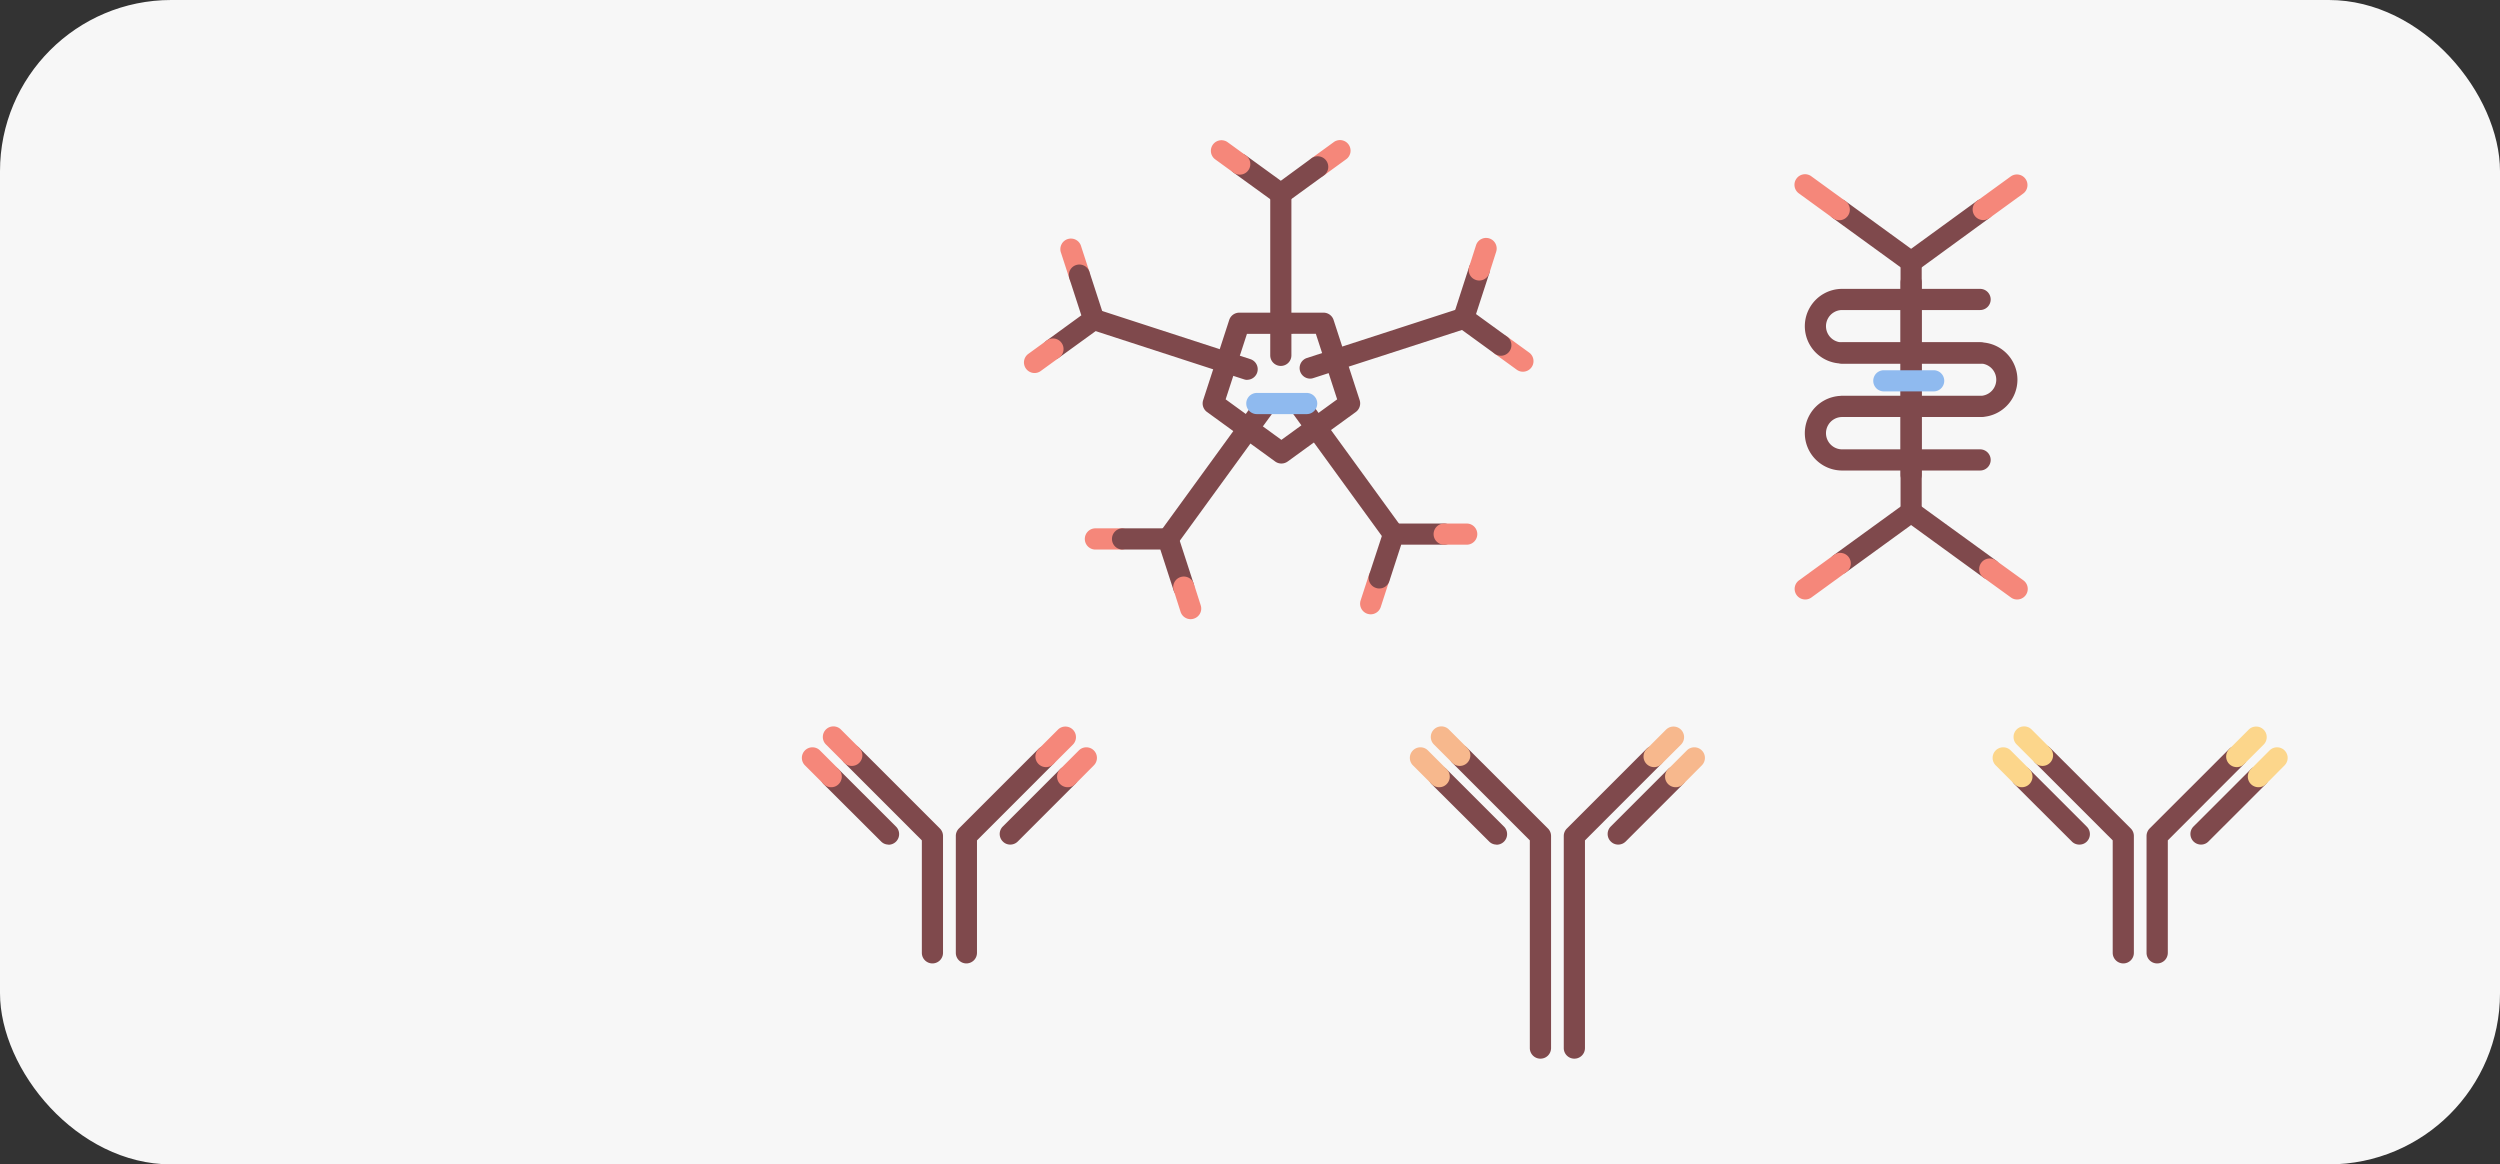 <svg xmlns="http://www.w3.org/2000/svg" xmlns:xlink="http://www.w3.org/1999/xlink" viewBox="0 0 730 340"><rect x="0" y="0" width="730" height="340" fill="#333333" stroke="none"/><defs><style>.cls-1{fill:none;}.cls-2{clip-path:url(#clip-path);}.cls-3{fill:#f7f7f7;}.cls-4{fill:#7f494c;}.cls-5{fill:#f5877a;}.cls-6{fill:#8fbaef;}.cls-7{fill:#f7b88d;}.cls-8{fill:#fcd68b;}</style><clipPath id="clip-path"><rect class="cls-1" width="730" height="340" rx="50"/></clipPath></defs><g id="Слой_2" data-name="Слой 2"><g id="Vive_con_EM_-_Buenos_hábitos" data-name="Vive con EM - Buenos hábitos"><g class="cls-2"><rect class="cls-3" width="730" height="340" rx="50"/><path class="cls-4" d="M374.17,135.35a3.11,3.11,0,0,1-1.82-.59L352.44,120.3a3.11,3.11,0,0,1-1.12-3.46l7.61-23.4a3.08,3.08,0,0,1,2.94-2.14h24.6a3.08,3.08,0,0,1,2.94,2.14l7.61,23.4a3.11,3.11,0,0,1-1.12,3.46L376,134.76A3.13,3.13,0,0,1,374.17,135.35Zm-16.28-18.74,16.28,11.83,16.28-11.83-6.22-19.13H364.11Z"/><path class="cls-5" d="M384.86,51.78A3.09,3.09,0,0,1,383,46.19l6.41-4.66a3.09,3.09,0,1,1,3.63,5l-6.41,4.66A3.06,3.06,0,0,1,384.86,51.78Z"/><path class="cls-4" d="M374,59.69a3,3,0,0,1-1.81-.6l-12-8.69a3.09,3.09,0,0,1,3.64-5L374,52.78,383,46.19a3.09,3.09,0,0,1,3.63,5l-10.88,7.9A3.05,3.05,0,0,1,374,59.69Z"/><path class="cls-5" d="M362,51a3.09,3.09,0,0,1-1.82-.59l-5.33-3.87a3.09,3.09,0,1,1,3.64-5l5.33,3.87A3.09,3.09,0,0,1,362,51Z"/><path class="cls-4" d="M374,106.85a3.09,3.09,0,0,1-3.09-3.09V56.59a3.09,3.09,0,1,1,6.18,0v47.17A3.09,3.09,0,0,1,374,106.85Z"/><path class="cls-5" d="M315.22,83.57a3.08,3.08,0,0,1-2.93-2.14l-2.45-7.54A3.09,3.09,0,1,1,315.71,72l2.45,7.54a3.08,3.08,0,0,1-2,3.89A2.93,2.93,0,0,1,315.22,83.57Z"/><path class="cls-4" d="M307.42,105.05a3.09,3.09,0,0,1-1.82-5.59l10.15-7.38-3.46-10.65a3.09,3.09,0,1,1,5.87-1.91l4.16,12.79a3.09,3.09,0,0,1-1.12,3.45l-12,8.7A3.13,3.13,0,0,1,307.42,105.05Z"/><path class="cls-5" d="M302.09,108.92a3.09,3.09,0,0,1-1.82-5.59l5.33-3.87a3.09,3.09,0,1,1,3.63,5l-5.33,3.87A3,3,0,0,1,302.09,108.92Z"/><path class="cls-4" d="M364.24,110.93a3.14,3.14,0,0,1-.95-.15L318.43,96.2a3.09,3.09,0,1,1,1.91-5.88L365.2,104.9a3.09,3.09,0,0,1-1,6Z"/><path class="cls-5" d="M327.62,160.47h-7.93a3.1,3.1,0,0,1,0-6.19h7.93a3.1,3.1,0,0,1,0,6.19Z"/><path class="cls-4" d="M345.63,174.53a3.1,3.1,0,0,1-2.94-2.13l-3.87-11.93h-11.2a3.1,3.1,0,0,1,0-6.19h13.44a3.1,3.1,0,0,1,2.94,2.14l4.57,14.07a3.09,3.09,0,0,1-2,3.89A3.2,3.2,0,0,1,345.63,174.53Z"/><path class="cls-5" d="M347.67,180.8a3.09,3.09,0,0,1-2.94-2.14l-2-6.26a3.09,3.09,0,1,1,5.88-1.91l2,6.26a3.08,3.08,0,0,1-2,3.89A2.87,2.87,0,0,1,347.67,180.8Z"/><path class="cls-4" d="M341.06,160.47a3.1,3.1,0,0,1-2.5-4.91l27.73-38.16a3.09,3.09,0,1,1,5,3.63l-27.73,38.16A3.08,3.08,0,0,1,341.06,160.47Z"/><path class="cls-5" d="M400.3,179.38a3.2,3.2,0,0,1-1-.15,3.1,3.1,0,0,1-2-3.9l2.45-7.54a3.09,3.09,0,0,1,5.88,1.91l-2.45,7.54A3.1,3.1,0,0,1,400.3,179.38Z"/><path class="cls-4" d="M402.75,171.84a2.83,2.83,0,0,1-.95-.16,3.08,3.08,0,0,1-2-3.89L404,155a3.09,3.09,0,0,1,2.94-2.13H421.7a3.09,3.09,0,1,1,0,6.18H409.15l-3.46,10.65A3.1,3.1,0,0,1,402.75,171.84Z"/><path class="cls-5" d="M428.28,159.05H421.7a3.09,3.09,0,1,1,0-6.18h6.58a3.09,3.09,0,1,1,0,6.18Z"/><path class="cls-4" d="M406.91,159.05a3.05,3.05,0,0,1-2.5-1.28l-27.73-38.16a3.09,3.09,0,0,1,5-3.63l27.73,38.16a3.1,3.1,0,0,1-.69,4.32A3.06,3.06,0,0,1,406.91,159.05Z"/><path class="cls-5" d="M444.69,108.54a3,3,0,0,1-1.81-.59l-6.42-4.66a3.09,3.09,0,0,1,3.63-5l6.42,4.66a3.09,3.09,0,0,1-1.82,5.59Z"/><path class="cls-4" d="M438.27,103.88a3.06,3.06,0,0,1-1.81-.59l-10.88-7.9a3.1,3.1,0,0,1-1.12-3.46L429,77.87a3.09,3.09,0,1,1,5.88,1.91L431,91.71l9.06,6.58a3.09,3.09,0,0,1-1.82,5.59Z"/><path class="cls-5" d="M432,81.91a2.92,2.92,0,0,1-1-.15,3.08,3.08,0,0,1-2-3.89l2-6.26a3.09,3.09,0,1,1,5.88,1.91l-2,6.26A3.1,3.1,0,0,1,432,81.91Z"/><path class="cls-4" d="M382.54,110.56a3.09,3.09,0,0,1-1-6L426.44,90a3.09,3.09,0,1,1,1.91,5.88L383.49,110.4A2.87,2.87,0,0,1,382.54,110.56Z"/><path class="cls-6" d="M381.51,120.92H367a3.09,3.09,0,1,1,0-6.18h14.55a3.09,3.09,0,1,1,0,6.18Z"/><path class="cls-4" d="M558.05,79.56a3.1,3.1,0,0,1-1.81-.59l-21-15.25a3.09,3.09,0,1,1,3.63-5l19.17,13.93,19.24-14a3.09,3.09,0,0,1,3.64,5L559.87,79A3.11,3.11,0,0,1,558.05,79.56Z"/><path class="cls-4" d="M558.05,141.71a3.1,3.1,0,0,1-3.09-3.09V78.3a3.09,3.09,0,0,1,6.18,0v60.32A3.09,3.09,0,0,1,558.05,141.71Z"/><path class="cls-4" d="M581,169.26a3.09,3.09,0,0,1-1.82-.59l-21.14-15.36-18.94,13.76a3.09,3.09,0,1,1-3.63-5L556.24,147a3.08,3.08,0,0,1,3.63,0l23,16.68a3.09,3.09,0,0,1-1.82,5.59Z"/><path class="cls-4" d="M558.05,150.75a3.09,3.09,0,0,1-3.09-3.09V82.51a3.09,3.09,0,0,1,6.18,0v65.15A3.09,3.09,0,0,1,558.05,150.75Z"/><path class="cls-4" d="M578.19,106.15H537.91a10.9,10.9,0,1,1,0-21.8h40.28a3.09,3.09,0,0,1,0,6.18H537.91a4.72,4.72,0,1,0,0,9.44h40.28a3.09,3.09,0,0,1,0,6.18Z"/><path class="cls-4" d="M578.19,121.77H537.91a3.09,3.09,0,1,1,0-6.18h40.28a4.72,4.72,0,0,0,0-9.44H537.91a3.09,3.09,0,1,1,0-6.18h40.28a10.9,10.9,0,0,1,0,21.8Z"/><path class="cls-4" d="M578.19,137.39H537.91a10.9,10.9,0,1,1,0-21.8h40.28a3.09,3.09,0,0,1,0,6.18H537.91a4.72,4.72,0,1,0,0,9.44h40.28a3.09,3.09,0,0,1,0,6.18Z"/><path class="cls-5" d="M579.11,64.26a3.09,3.09,0,0,1-1.82-5.59l9.88-7.17a3.09,3.09,0,0,1,3.63,5l-9.87,7.17A3.09,3.09,0,0,1,579.11,64.26Z"/><path class="cls-5" d="M537.06,64.31a3.06,3.06,0,0,1-1.81-.59l-9.94-7.22a3.09,3.09,0,1,1,3.63-5l9.94,7.22a3.09,3.09,0,0,1-1.82,5.59Z"/><path class="cls-5" d="M527.13,175.05a3.09,3.09,0,0,1-1.82-5.59l10.17-7.39a3.09,3.09,0,1,1,3.63,5l-10.17,7.39A3.06,3.06,0,0,1,527.13,175.05Z"/><path class="cls-5" d="M589,175.05a3,3,0,0,1-1.81-.59l-8-5.79a3.09,3.09,0,1,1,3.64-5l8,5.79a3.09,3.09,0,0,1-1.82,5.59Z"/><path class="cls-6" d="M564.63,114.29H550.08a3.09,3.09,0,0,1,0-6.18h14.55a3.09,3.09,0,1,1,0,6.18Z"/><path class="cls-4" d="M272.27,281.32a3.09,3.09,0,0,1-3.09-3.09V245.39l-22.64-22.64a3.09,3.09,0,0,1,4.37-4.37l23.54,23.54a3.1,3.1,0,0,1,.91,2.19v34.12A3.09,3.09,0,0,1,272.27,281.32Z"/><path class="cls-5" d="M248.72,223.65a3.07,3.07,0,0,1-2.18-.9l-5.37-5.37a3.09,3.09,0,0,1,4.37-4.37l5.37,5.37a3.09,3.09,0,0,1-2.19,5.27Z"/><path class="cls-4" d="M259.46,246.62a3,3,0,0,1-2.18-.91L240.52,229a3.09,3.09,0,1,1,4.37-4.37l16.76,16.75a3.1,3.1,0,0,1-2.19,5.28Z"/><path class="cls-5" d="M242.71,229.87a3.08,3.08,0,0,1-2.19-.91l-5.47-5.47a3.09,3.09,0,0,1,4.37-4.37l5.47,5.47a3.08,3.08,0,0,1,0,4.37A3,3,0,0,1,242.71,229.87Z"/><path class="cls-4" d="M282.19,281.32a3.09,3.09,0,0,1-3.09-3.09V244.11a3.09,3.09,0,0,1,.9-2.19l23.24-23.24a3.09,3.09,0,0,1,4.37,4.37l-22.33,22.34v32.84A3.1,3.1,0,0,1,282.19,281.32Z"/><path class="cls-5" d="M305.43,224a3.09,3.09,0,0,1-2.19-5.27l5.67-5.67a3.09,3.09,0,1,1,4.37,4.37l-5.67,5.67A3.07,3.07,0,0,1,305.43,224Z"/><path class="cls-4" d="M295,246.62a3,3,0,0,1-2.18-.91,3.08,3.08,0,0,1,0-4.37l16.75-16.75a3.09,3.09,0,0,1,4.37,4.37l-16.75,16.75A3.08,3.08,0,0,1,295,246.62Z"/><path class="cls-5" d="M311.75,229.87a3.1,3.1,0,0,1-2.19-5.28l5.47-5.47a3.09,3.09,0,0,1,4.37,4.37L313.93,229A3.08,3.08,0,0,1,311.75,229.87Z"/><path class="cls-4" d="M449.8,309.13a3.09,3.09,0,0,1-3.09-3.09V245.39l-22.64-22.64a3.09,3.09,0,0,1,4.37-4.37L452,241.92a3.1,3.1,0,0,1,.91,2.19V306A3.09,3.09,0,0,1,449.8,309.13Z"/><path class="cls-7" d="M426.25,223.65a3.07,3.07,0,0,1-2.18-.9l-5.37-5.37a3.09,3.09,0,0,1,4.37-4.37l5.37,5.37a3.09,3.09,0,0,1-2.19,5.27Z"/><path class="cls-4" d="M437,246.62a3,3,0,0,1-2.18-.91L418.05,229a3.09,3.09,0,0,1,4.37-4.37l16.76,16.75a3.1,3.1,0,0,1-2.19,5.28Z"/><path class="cls-7" d="M420.24,229.87a3.08,3.08,0,0,1-2.19-.91l-5.47-5.47a3.09,3.09,0,0,1,4.37-4.37l5.47,5.47a3.08,3.08,0,0,1,0,4.37A3,3,0,0,1,420.24,229.87Z"/><path class="cls-4" d="M459.71,309.13a3.09,3.09,0,0,1-3.09-3.09V244.11a3.1,3.1,0,0,1,.91-2.19l23.24-23.24a3.09,3.09,0,0,1,4.37,4.37l-22.33,22.34V306A3.09,3.09,0,0,1,459.71,309.13Z"/><path class="cls-7" d="M483,224a3.09,3.09,0,0,1-2.19-5.27l5.67-5.67a3.09,3.09,0,0,1,4.37,4.37l-5.67,5.67A3.07,3.07,0,0,1,483,224Z"/><path class="cls-4" d="M472.52,246.62a3,3,0,0,1-2.18-.91,3.08,3.08,0,0,1,0-4.37l16.75-16.75a3.09,3.09,0,0,1,4.37,4.37l-16.75,16.75A3.08,3.08,0,0,1,472.52,246.62Z"/><path class="cls-7" d="M489.28,229.87a3.1,3.1,0,0,1-2.19-5.28l5.47-5.47a3.09,3.09,0,0,1,4.37,4.37L491.46,229A3.08,3.08,0,0,1,489.28,229.87Z"/><path class="cls-4" d="M620,281.32a3.1,3.1,0,0,1-3.09-3.09V245.39l-22.64-22.64a3.09,3.09,0,1,1,4.37-4.37l23.55,23.54a3.09,3.09,0,0,1,.9,2.19v34.12A3.09,3.09,0,0,1,620,281.32Z"/><path class="cls-4" d="M607.16,246.62a3,3,0,0,1-2.19-.91L588.22,229a3.09,3.09,0,1,1,4.37-4.37l16.75,16.75a3.08,3.08,0,0,1,0,4.37A3,3,0,0,1,607.16,246.62Z"/><path class="cls-4" d="M629.88,281.32a3.09,3.09,0,0,1-3.09-3.09V244.11a3.14,3.14,0,0,1,.9-2.19l23.25-23.24a3.09,3.09,0,0,1,4.37,4.37L633,245.39v32.84A3.09,3.09,0,0,1,629.88,281.32Z"/><path class="cls-4" d="M642.69,246.62a3.1,3.1,0,0,1-2.19-5.28l16.76-16.75a3.09,3.09,0,0,1,4.37,4.37l-16.76,16.75A3,3,0,0,1,642.69,246.62Z"/><path class="cls-8" d="M596.42,223.65a3.11,3.11,0,0,1-2.19-.9l-5.37-5.37a3.09,3.09,0,0,1,4.37-4.37l5.37,5.37a3.09,3.09,0,0,1-2.18,5.27Z"/><path class="cls-8" d="M590.4,229.87a3,3,0,0,1-2.18-.91l-5.47-5.47a3.09,3.09,0,1,1,4.37-4.37l5.47,5.47a3.1,3.1,0,0,1-2.19,5.28Z"/><path class="cls-8" d="M653.12,224a3.09,3.09,0,0,1-2.18-5.27l5.67-5.67a3.09,3.09,0,1,1,4.37,4.37l-5.67,5.67A3.1,3.1,0,0,1,653.12,224Z"/><path class="cls-8" d="M659.44,229.87a3.1,3.1,0,0,1-2.18-5.28l5.46-5.47a3.09,3.09,0,0,1,4.37,4.37L661.63,229A3.12,3.12,0,0,1,659.44,229.87Z"/></g></g></g></svg>